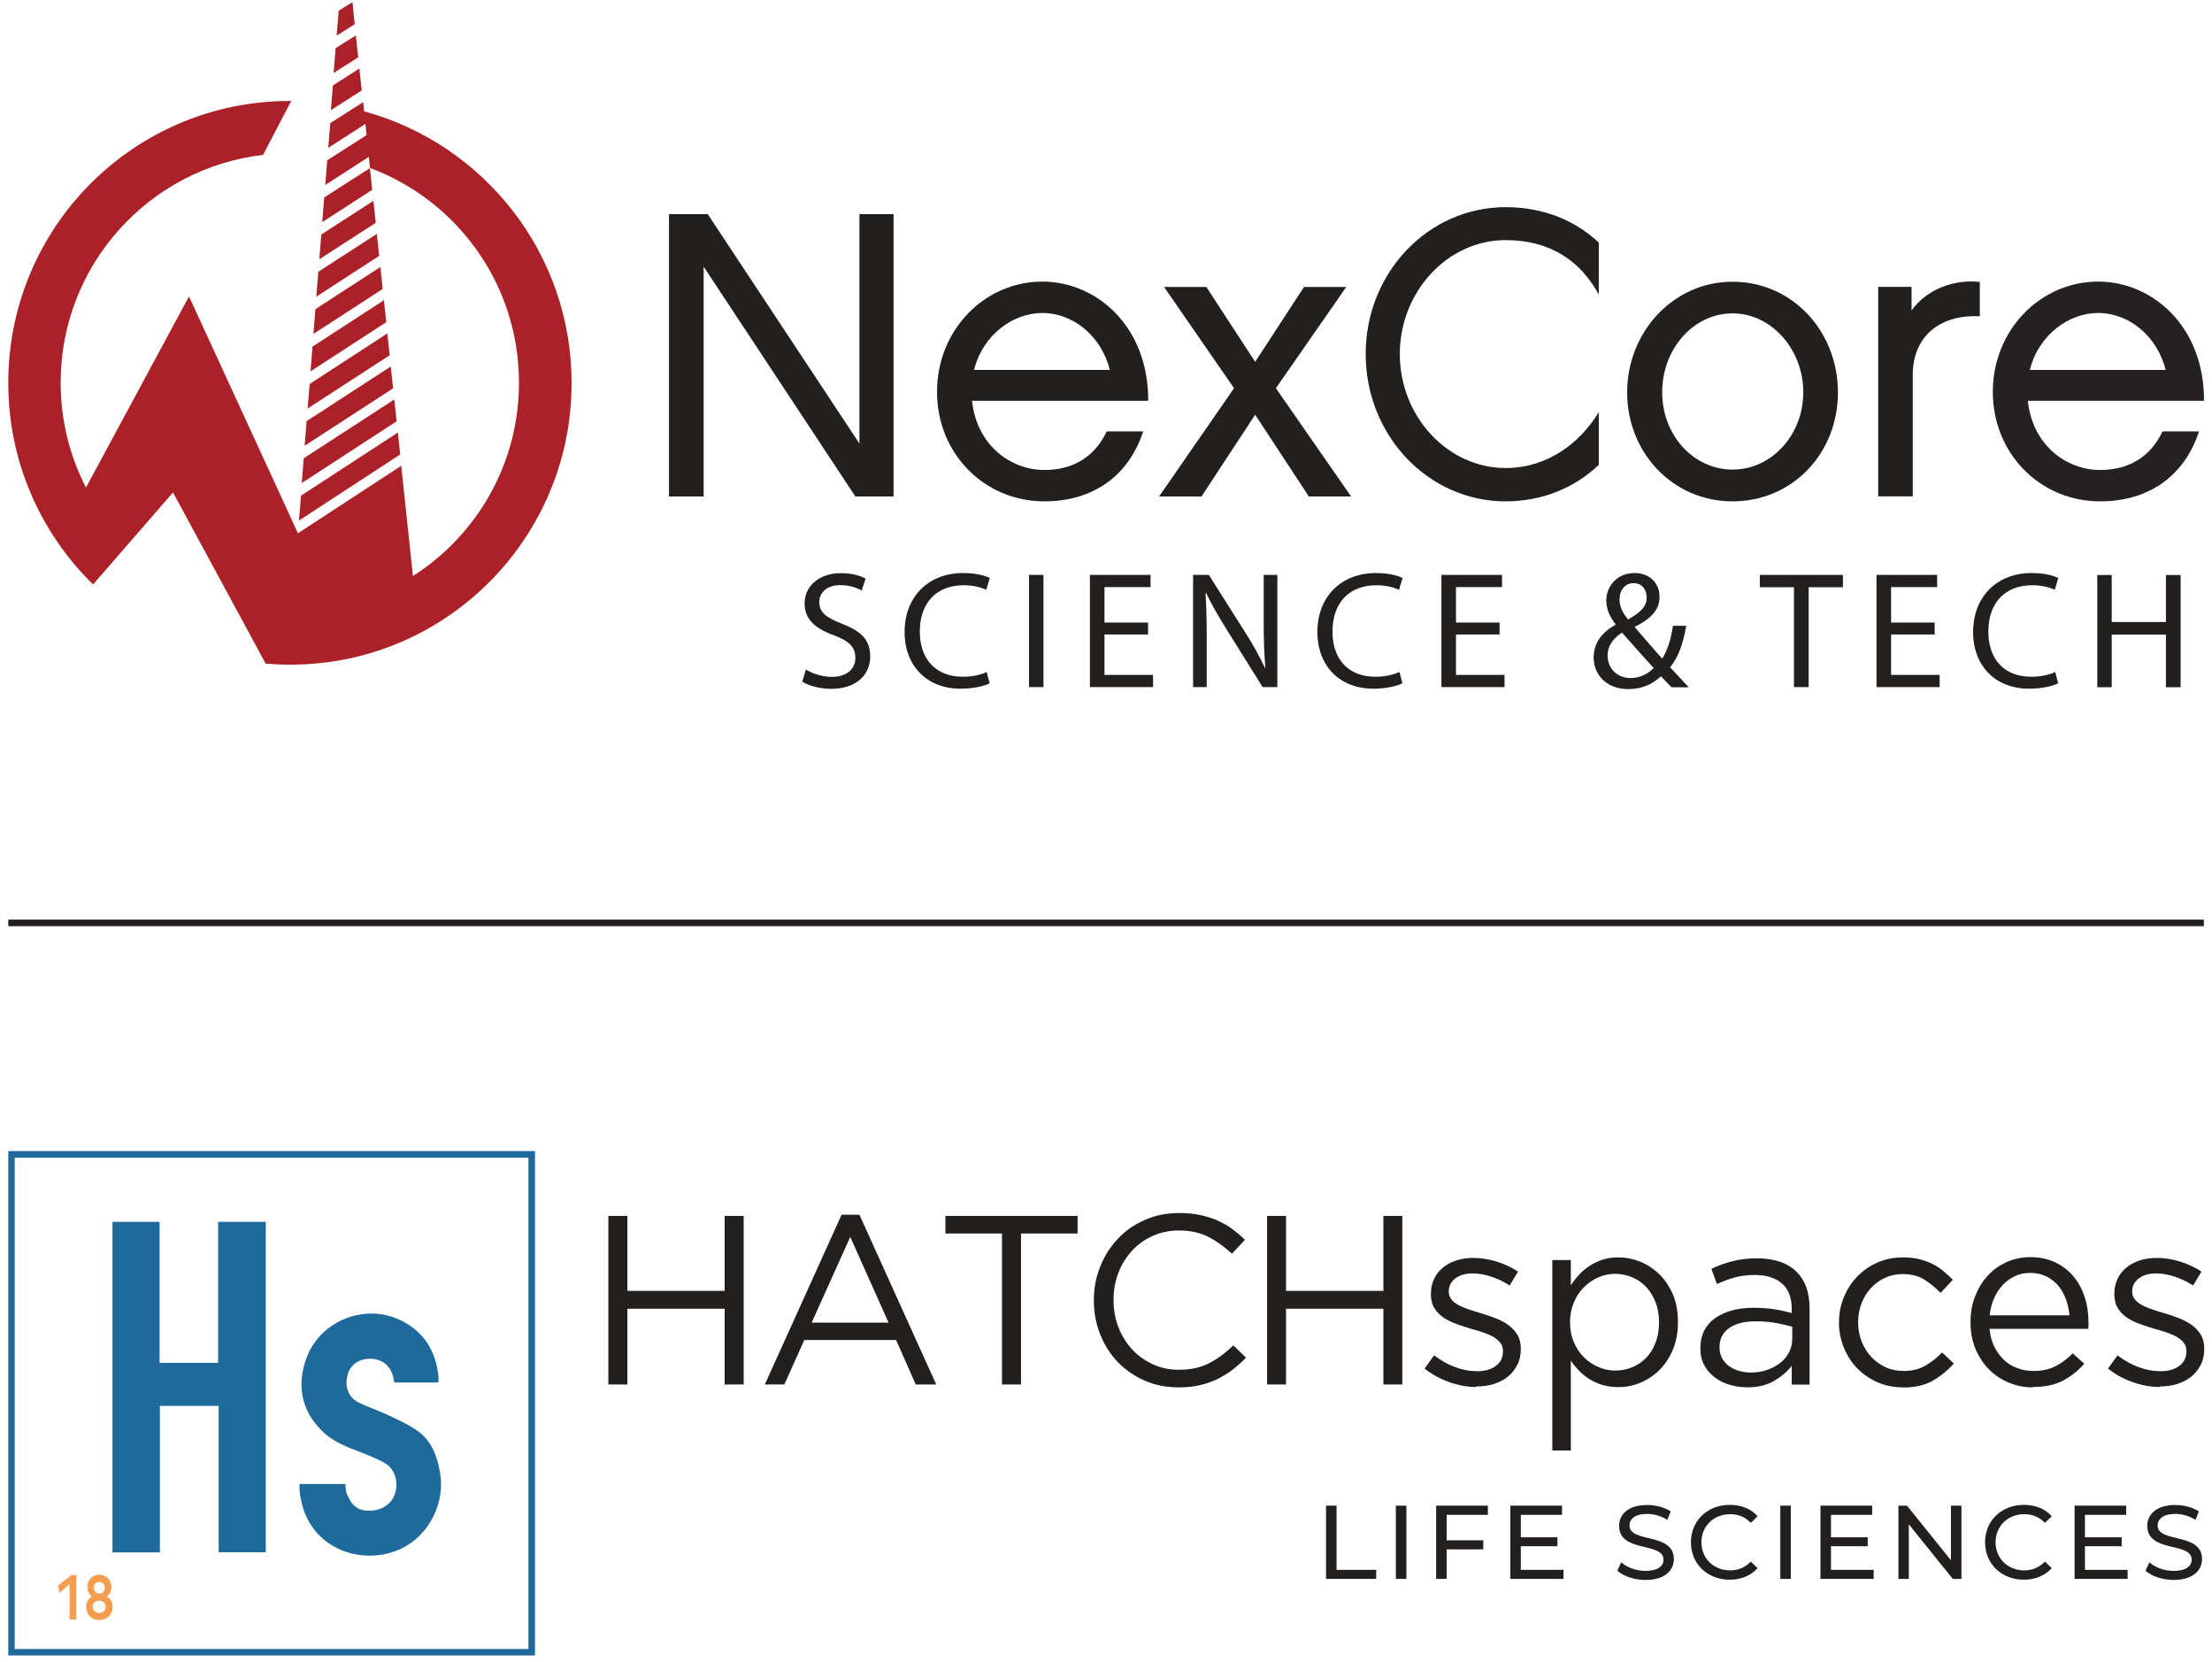 <?xml version="1.0" encoding="UTF-8"?>
<svg xmlns="http://www.w3.org/2000/svg" xmlns:xlink="http://www.w3.org/1999/xlink" id="Layer_1" data-name="Layer 1" viewBox="0 0 168.53 126.6">
  <defs>
    <style>
      .cls-1 {
        clip-path: url(#clippath);
      }

      .cls-2, .cls-3 {
        fill: none;
      }

      .cls-2, .cls-4, .cls-5, .cls-6, .cls-7, .cls-8, .cls-9 {
        stroke-width: 0px;
      }

      .cls-3 {
        stroke: #231f20;
        stroke-miterlimit: 10;
        stroke-width: .5px;
      }

      .cls-4 {
        fill: #252122;
      }

      .cls-4, .cls-5, .cls-6 {
        fill-rule: evenodd;
      }

      .cls-5, .cls-7 {
        fill: #221f1f;
      }

      .cls-6 {
        fill: #ab2127;
      }

      .cls-8 {
        fill: #1e6a9c;
      }

      .cls-9 {
        fill: #f59d4f;
      }
    </style>
    <clipPath id="clippath">
      <polygon class="cls-2" points=".63 .16 167.91 .16 167.91 52.48 .63 52.48 .63 .16 .63 .16"></polygon>
    </clipPath>
  </defs>
  <polygon class="cls-5" points="68.08 16.31 68.08 37.82 65.17 37.82 53.61 20.31 53.61 37.82 50.97 37.82 50.97 16.31 53.92 16.31 65.48 33.79 65.48 16.31 68.08 16.31 68.08 16.31"></polygon>
  <path class="cls-5" d="M74.21,28.18h10.35c-.65-2.6-2.82-4.34-5.14-4.34-2.2,0-4.52,1.61-5.21,4.34M84.31,32.86h2.79c-1.12,3.41-3.84,5.33-7.53,5.33-4.59,0-8.18-3.66-8.18-8.34s3.59-8.4,8.03-8.4c4.12,0,8.09,3.41,8.06,9.08h-13.42c.34,3.32,2.88,5.27,5.52,5.27,2.26,0,3.87-1.08,4.74-2.94"></path>
  <polygon class="cls-5" points="99.72 37.82 95.63 31.59 91.54 37.82 88.31 37.82 94.02 29.57 88.69 21.86 91.91 21.86 95.63 27.56 99.35 21.86 102.57 21.86 97.21 29.57 102.94 37.82 99.72 37.82 99.72 37.82"></polygon>
  <path class="cls-5" d="M121.81,35.41c-1.85,1.76-4.32,2.78-7.1,2.78-5.89,0-10.66-5.02-10.66-11.22s4.77-11.19,10.66-11.19c2.88,0,5.31,1.01,7.1,2.7v3.96c-1.33-2.46-3.59-4.15-7.1-4.15-4.43,0-8.06,3.94-8.06,8.68s3.63,8.68,8.06,8.68c3.16,0,5.66-1.87,7.1-4.26v4.02h0Z"></path>
  <path class="cls-5" d="M132,35.77h0c2.97,0,5.39-2.63,5.39-5.89s-2.42-6.01-5.39-6.01-5.36,2.7-5.36,6.01,2.42,5.89,5.36,5.89M132,21.46c4.56,0,8.03,3.78,8.03,8.43s-3.47,8.3-8.03,8.3-8.03-3.72-8.03-8.3,3.5-8.43,8.03-8.43"></path>
  <g class="cls-1">
    <path class="cls-5" d="M150.84,21.49v2.6c-2.76-.15-5.11,1.3-5.11,4.49v9.23h-2.63v-15.96h2.54v1.8c1.21-1.7,3.38-2.39,5.21-2.17"></path>
    <path class="cls-4" d="M154.65,28.18h10.35c-.65-2.6-2.82-4.34-5.14-4.34-2.2,0-4.52,1.61-5.21,4.34M164.75,32.86h2.79c-1.11,3.41-3.84,5.33-7.53,5.33-4.59,0-8.18-3.66-8.18-8.34s3.6-8.4,8.03-8.4c4.12,0,8.09,3.41,8.06,9.08h-13.42c.34,3.32,2.88,5.27,5.52,5.27,2.26,0,3.87-1.08,4.74-2.94"></path>
    <path class="cls-6" d="M22.78,39.65l7.71-5.03-.18-1.67-7.38,4.81-.15,1.89h0ZM23,36.79l7.22-4.7-.18-1.66-6.9,4.48-.15,1.88h0ZM23.22,33.95l6.73-4.37-.18-1.66-6.41,4.16-.15,1.88h0ZM23.45,31.11l6.24-4.05-.18-1.66-5.92,3.85-.15,1.87h0ZM23.67,28.28l5.76-3.74-.18-1.67-5.44,3.53-.15,1.88h0ZM23.89,25.43l5.27-3.42-.18-1.67-4.95,3.21-.15,1.88h0ZM24.11,22.59l4.78-3.1-.18-1.67-4.46,2.88-.15,1.88h0ZM24.33,19.75l4.3-2.78-.18-1.67-3.97,2.56-.15,1.88h0ZM25.21,8.39l2.35-1.5-.18-1.67-2.02,1.29-.15,1.88h0ZM25.43,5.55l1.86-1.18-.18-1.67-1.54.97-.15,1.88h0ZM25.65,2.71h0l.15-1.89,1.05-.66.18,1.68-1.37.87h0ZM6.55,37.14l7.85-14.56,8.3,18.04,7.87-5.14.89,8.4c4.86-3.1,8.08-8.54,8.08-14.73,0-7.5-4.72-13.89-11.36-16.36l.18,1.67-3.81,2.46.15-1.88,3.49-2.24-.09-.85-3.32,2.14.15-1.88,3-1.92-.09-.85-2.83,1.82.15-1.88,2.51-1.6.07.7c9.11,2.48,15.81,10.81,15.81,20.7,0,8.3-4.71,15.5-11.61,19.07-2.95,1.53-6.3,2.38-9.85,2.38-.62,0-1.24-.03-1.85-.08l-7.06-13.04-6.09,7.01c-3.98-3.9-6.46-9.33-6.46-15.34C.62,17.3,10.23,7.69,22.08,7.69h.11l-2.15,4.11c-8.68,1.01-15.42,8.39-15.42,17.35,0,2.88.7,5.6,1.93,7.99"></path>
  </g>
  <path class="cls-5" d="M159.79,43.8v8.55h1.1v-4.01h4.13v4.01h1.12v-8.55h-1.12v3.58h-4.13v-3.58h-1.1ZM156.57,51.19c-.44.22-1.13.36-1.8.36-2.08,0-3.28-1.34-3.28-3.44,0-2.25,1.33-3.53,3.34-3.53.71,0,1.31.15,1.72.35l.27-.9c-.29-.15-.96-.38-2.03-.38-2.65,0-4.46,1.81-4.46,4.49s1.81,4.32,4.22,4.32c1.04,0,1.85-.2,2.26-.41l-.23-.88h0ZM147.4,47.42h-3.32v-2.7h3.51v-.93h-4.62v8.55h4.81v-.93h-3.7v-3.08h3.32v-.91h0ZM136.68,52.34h1.12v-7.61h2.61v-.94h-6.33v.94h2.6v7.61h0ZM124.47,44.42c.7,0,.99.58.99,1.1,0,.72-.56,1.18-1.42,1.67-.37-.46-.65-.93-.65-1.53,0-.66.37-1.24,1.08-1.24M124.23,51.65c-1.03,0-1.75-.75-1.75-1.72,0-.9.65-1.45,1.1-1.74.95,1.09,1.9,2.13,2.41,2.69-.41.44-1.03.77-1.76.77M128.65,52.34c-.51-.55-.95-1.03-1.41-1.51.63-.75,1-1.81,1.23-3.16h-1.01c-.16,1.08-.43,1.9-.82,2.5-.55-.61-1.36-1.55-2.08-2.39v-.04c1.36-.67,1.88-1.38,1.88-2.28,0-1.1-.82-1.81-1.89-1.81-1.42,0-2.17,1.07-2.17,2.11,0,.61.27,1.23.71,1.79v.04c-.98.53-1.67,1.33-1.67,2.5,0,1.28.96,2.4,2.63,2.4.94,0,1.76-.29,2.5-.98.33.36.56.6.8.84h1.32ZM114.25,47.42h-3.32v-2.7h3.51v-.93h-4.62v8.55h4.81v-.93h-3.7v-3.08h3.32v-.91h0ZM106.6,51.19c-.44.22-1.13.36-1.8.36-2.08,0-3.28-1.34-3.28-3.44,0-2.25,1.33-3.53,3.34-3.53.71,0,1.31.15,1.73.35l.27-.9c-.29-.15-.96-.38-2.03-.38-2.65,0-4.46,1.81-4.46,4.49s1.81,4.32,4.22,4.32c1.04,0,1.85-.2,2.26-.41l-.23-.88h0ZM91.94,52.34v-3.65c0-1.42-.03-2.45-.09-3.53h.04c.43.91,1,1.89,1.6,2.84l2.71,4.34h1.12v-8.55h-1.04v3.58c0,1.33.03,2.37.13,3.51h-.03c-.41-.86-.9-1.76-1.54-2.76l-2.74-4.33h-1.2v8.55h1.04ZM87.47,47.42h-3.32v-2.7h3.51v-.93h-4.62v8.55h4.81v-.93h-3.7v-3.08h3.32v-.91h0ZM78.4,52.34h1.1v-8.55h-1.1v8.55h0ZM75.17,51.19c-.44.22-1.13.36-1.8.36-2.08,0-3.29-1.34-3.29-3.44,0-2.25,1.33-3.53,3.34-3.53.71,0,1.31.15,1.72.35l.27-.9c-.29-.15-.96-.38-2.03-.38-2.65,0-4.46,1.81-4.46,4.49s1.81,4.32,4.22,4.32c1.04,0,1.85-.2,2.26-.41l-.23-.88h0ZM61.13,51.93c.46.3,1.36.54,2.18.54,2.02,0,2.99-1.14,2.99-2.46s-.74-1.95-2.18-2.51c-1.18-.46-1.7-.85-1.7-1.65,0-.58.44-1.28,1.61-1.28.77,0,1.34.25,1.62.41l.3-.9c-.38-.22-1.01-.42-1.89-.42-1.66,0-2.76.99-2.76,2.32,0,1.21.86,1.93,2.26,2.42,1.15.44,1.61.9,1.61,1.7,0,.86-.66,1.46-1.79,1.46-.76,0-1.48-.25-1.98-.56l-.28.93h0Z"></path>
  <path class="cls-8" d="M.63,126.1h40.13v-38.42H.63v38.42h0ZM1.12,88.19h39.14v37.42H1.12v-37.42h0Z"></path>
  <polygon class="cls-8" points="12.16 103.81 16.62 103.81 16.62 93.07 20.25 93.07 20.25 118.24 16.66 118.24 16.66 107.09 12.18 107.09 12.18 118.25 8.57 118.25 8.57 93.07 12.16 93.07 12.16 103.81 12.16 103.81"></polygon>
  <path class="cls-8" d="M26.45,113.84c.39.94.88,1.27,1.83,1.23.87-.04,1.6-.57,1.82-1.31.26-.88.01-1.83-.73-2.28-.68-.4-1.44-.68-2.18-.97-1-.38-1.98-.8-2.74-1.59-1.54-1.59-1.83-3.47-1.1-5.48.99-2.71,4.19-4.1,6.85-3.01,2.02.83,3.04,2.42,3.22,4.57,0,.09-.01.19-.02.31h-3.35c-.04-.16-.07-.32-.11-.48-.21-.82-.87-1.33-1.72-1.33-.89,0-1.52.44-1.74,1.24-.24.85.06,1.71.82,2.08.76.38,1.58.64,2.35,1.01.74.35,1.51.7,2.17,1.17,1.05.75,1.48,1.89,1.7,3.13.42,2.31-.79,4.76-2.88,5.8-2.98,1.48-7.44.1-7.82-4.46-.01-.12,0-.25,0-.43.82,0,1.61,0,2.4,0h1.09s.04.6.12.79"></path>
  <polygon class="cls-9" points="5.34 120.59 4.57 121.26 4.47 120.79 5.47 120.01 5.78 120.01 5.78 123.33 5.34 123.33 5.34 120.59 5.34 120.59"></polygon>
  <path class="cls-9" d="M5.37,123.29h.37v-3.25h-.26l-.98.76.08.39.79-.67v2.77h0ZM5.81,123.36h-.51v-2.69l-.76.65-.11-.55,1.03-.8h.35v3.39h0Z"></path>
  <path class="cls-9" d="M7.56,121.42c.13,0,.24-.05.32-.14.09-.09.13-.21.13-.35h0c0-.14-.04-.25-.12-.33-.08-.09-.19-.13-.33-.13s-.25.05-.33.13c-.08.09-.12.2-.12.32h0c0,.15.04.27.13.36.09.09.19.14.32.14M7.56,122.89c.17,0,.3-.05.39-.14.09-.1.14-.21.14-.35h0c0-.09-.01-.15-.04-.21s-.07-.11-.11-.16c-.05-.05-.1-.08-.17-.1-.07-.02-.14-.03-.21-.03s-.14.01-.21.03c-.07.02-.12.06-.17.1-.05.04-.08.1-.11.16-.03.06-.04.13-.04.2h0c0,.15.05.26.14.36.09.1.22.15.39.15M7.57,123.37c-.14,0-.27-.02-.38-.07-.12-.05-.22-.11-.31-.19-.09-.08-.15-.18-.2-.3-.05-.12-.07-.25-.07-.39h0c0-.21.04-.37.12-.5.08-.13.19-.23.34-.31-.11-.07-.2-.17-.27-.28-.07-.12-.1-.27-.1-.45h0c0-.13.02-.25.07-.36.05-.11.11-.2.18-.28.08-.08.17-.14.28-.19.11-.04.23-.07.35-.07s.24.02.35.07c.11.05.2.11.28.19.08.08.14.17.18.28.04.11.07.23.07.35h0c0,.19-.03.34-.1.46-.07.12-.16.21-.27.28.14.08.25.18.34.31.08.13.12.29.12.48h0c0,.16-.02.29-.07.41-.05.12-.12.22-.2.3-.09.08-.19.15-.31.19-.12.05-.25.07-.39.07"></path>
  <path class="cls-9" d="M7.56,120.5c-.13,0-.23.04-.3.12-.08.08-.11.18-.11.3h0c0,.14.04.26.12.34.08.09.18.13.3.13s.22-.04.3-.13c.08-.08.12-.19.12-.32h0c0-.13-.04-.23-.11-.31-.08-.08-.18-.12-.3-.12M7.56,121.45c-.14,0-.26-.05-.35-.15-.09-.1-.14-.22-.14-.37h0c0-.14.04-.26.13-.35.09-.1.21-.14.36-.14s.27.05.36.14c.09.09.13.21.13.35h0c0,.16-.05.28-.14.38-.09.1-.21.15-.35.15M7.56,121.92c-.07,0-.14.01-.2.03-.06.02-.11.05-.16.09-.04.04-.08.09-.1.15-.03.06-.04.12-.04.19h0c0,.14.04.24.13.34.09.09.21.14.36.14s.28-.05.37-.13c.09-.09.13-.2.13-.33h0c0-.08-.01-.15-.04-.2-.03-.06-.06-.11-.11-.15-.04-.04-.1-.07-.16-.09-.06-.02-.13-.03-.2-.03M7.56,122.92c-.18,0-.32-.05-.41-.16-.1-.1-.15-.23-.15-.37h0c0-.09.01-.16.04-.23.03-.07.07-.12.12-.17.05-.05.11-.08.18-.11.14-.05.31-.05.44,0,.07.03.13.06.18.11.05.05.09.1.12.17.03.07.05.14.05.22h0c0,.16-.05.28-.15.38-.1.1-.24.15-.41.15M7.56,120.02c-.12,0-.24.02-.34.07-.1.04-.19.1-.27.18-.07.08-.13.17-.18.27-.04.1-.06.22-.06.34h0c0,.19.03.33.1.44.07.11.15.2.26.27l.05.03-.05.03c-.14.08-.25.18-.32.3-.08.12-.11.28-.11.47h0c0,.15.02.27.07.39.05.11.11.21.19.29.08.08.18.14.3.18.11.04.24.07.37.07s.26-.02.37-.06c.11-.04.21-.1.3-.18.08-.08.15-.18.2-.29.05-.11.07-.24.07-.39h0c0-.2-.04-.36-.12-.47-.08-.12-.19-.22-.32-.3l-.05-.03.05-.03c.1-.07.19-.16.26-.27.07-.11.1-.26.1-.44h0c0-.13-.02-.24-.06-.35-.04-.11-.1-.2-.18-.27-.07-.08-.16-.14-.27-.18-.1-.04-.22-.07-.34-.07M7.57,123.41c-.14,0-.27-.02-.4-.07-.12-.05-.23-.11-.32-.2-.09-.08-.16-.19-.21-.31-.05-.12-.08-.26-.08-.4h0c0-.21.04-.38.13-.52.07-.12.18-.22.3-.3-.09-.07-.17-.16-.23-.26-.07-.12-.11-.28-.11-.47h0c0-.14.02-.26.07-.37.05-.11.11-.21.19-.29.08-.08.18-.15.29-.2.11-.05.23-.07.37-.07s.25.02.36.07c.11.05.21.11.29.19.08.08.14.18.19.29.05.11.07.24.07.37h0c0,.2-.04.36-.11.48-.06.1-.14.19-.23.26.12.08.23.18.3.29.09.13.13.3.13.5h0c0,.16-.03.3-.08.42-.05.12-.12.23-.21.31-.09.09-.2.15-.32.2-.12.05-.25.07-.4.07"></path>
  <polygon class="cls-7" points="46.35 92.62 47.8 92.62 47.8 98.33 55.21 98.33 55.21 92.62 56.66 92.62 56.66 105.46 55.21 105.46 55.21 99.69 47.8 99.69 47.8 105.46 46.35 105.46 46.35 92.62 46.35 92.62"></polygon>
  <path class="cls-7" d="M67.7,100.75l-2.92-6.53-2.94,6.53h5.85ZM64.12,92.53h1.36l5.85,12.93h-1.56l-1.5-3.39h-6.99l-1.52,3.39h-1.49l5.85-12.93h0Z"></path>
  <polygon class="cls-7" points="76.34 93.96 72.03 93.96 72.03 92.62 82.1 92.62 82.1 93.96 77.79 93.96 77.79 105.46 76.34 105.46 76.34 93.96 76.34 93.96"></polygon>
  <path class="cls-7" d="M89.79,105.68c-.93,0-1.79-.17-2.57-.51-.78-.34-1.46-.81-2.04-1.4-.57-.59-1.02-1.29-1.35-2.1-.32-.81-.49-1.67-.49-2.59v-.04c0-.91.16-1.76.49-2.57.32-.81.77-1.51,1.35-2.12.57-.61,1.26-1.08,2.06-1.43.79-.35,1.66-.52,2.61-.52.59,0,1.11.05,1.58.15.47.1.91.24,1.31.41.4.18.78.39,1.12.64.34.25.67.53.99.84l-.99,1.06c-.55-.51-1.14-.94-1.77-1.27-.63-.33-1.39-.5-2.27-.5-.71,0-1.37.14-1.97.4-.61.27-1.13.64-1.58,1.12-.45.48-.8,1.04-1.05,1.68-.25.64-.38,1.33-.38,2.07v.04c0,.75.13,1.44.38,2.08.25.64.6,1.2,1.05,1.68.44.48.97.85,1.58,1.13.61.28,1.26.41,1.97.41.88,0,1.64-.16,2.28-.49.64-.32,1.26-.78,1.87-1.37l.96.94c-.33.34-.68.65-1.04.93-.36.27-.75.51-1.16.71-.42.2-.86.35-1.34.46-.48.11-1.01.16-1.6.16"></path>
  <polygon class="cls-7" points="96.54 92.62 97.98 92.62 97.98 98.33 105.4 98.33 105.4 92.62 106.84 92.62 106.84 105.46 105.4 105.46 105.4 99.69 97.98 99.69 97.98 105.46 96.54 105.46 96.54 92.62 96.54 92.62"></polygon>
  <path class="cls-7" d="M112.46,105.65c-.69,0-1.38-.13-2.07-.38-.7-.25-1.31-.59-1.85-1.02l.72-1.01c.51.39,1.05.69,1.61.9.56.21,1.12.31,1.68.31s1.05-.13,1.41-.4c.37-.27.55-.64.55-1.1v-.04c0-.23-.06-.43-.19-.61-.13-.17-.3-.32-.52-.45-.22-.13-.47-.24-.76-.34-.29-.1-.58-.19-.89-.27-.37-.11-.74-.23-1.11-.36-.37-.13-.71-.29-1.01-.48-.3-.2-.55-.44-.73-.73-.19-.29-.28-.66-.28-1.1v-.04c0-.4.08-.77.24-1.11.16-.34.38-.62.67-.86.29-.24.63-.42,1.03-.55.4-.13.83-.19,1.29-.19.59,0,1.18.09,1.78.28.6.19,1.14.44,1.63.76l-.64,1.06c-.44-.28-.9-.51-1.39-.67-.48-.16-.96-.25-1.42-.25-.56,0-1.01.13-1.34.39-.33.26-.49.59-.49.98v.03c0,.22.07.41.2.58.13.17.32.31.54.43.22.12.49.23.78.33.29.1.6.2.92.29.37.11.73.23,1.09.37.36.13.69.31.98.51.29.21.53.46.71.75.18.29.27.65.27,1.08v.03c0,.45-.09.86-.27,1.2-.18.35-.42.65-.71.89-.3.24-.66.43-1.07.56-.41.13-.85.19-1.33.19"></path>
  <path class="cls-7" d="M123.06,104.4c.45,0,.88-.08,1.29-.25.41-.17.76-.4,1.07-.72.3-.31.54-.69.71-1.15.18-.45.27-.97.27-1.54v-.04c0-.56-.09-1.07-.27-1.52-.18-.45-.42-.84-.72-1.16-.31-.32-.66-.56-1.07-.73-.4-.17-.83-.26-1.28-.26s-.87.09-1.28.27c-.41.18-.78.43-1.1.75-.33.32-.58.71-.77,1.16-.19.45-.29.94-.29,1.48v.04c0,.55.09,1.05.29,1.5.19.45.44.84.77,1.16.32.32.69.57,1.1.74.41.18.84.27,1.28.27M118.27,95.98h1.41v1.91c.2-.28.41-.55.65-.81.24-.26.51-.48.8-.67.29-.19.62-.34.98-.46.36-.12.76-.17,1.2-.17.56,0,1.12.11,1.66.33.54.22,1.03.54,1.46.96.43.42.77.94,1.03,1.54.26.61.38,1.3.38,2.08v.04c0,.77-.13,1.46-.38,2.07-.26.61-.6,1.13-1.02,1.55-.42.42-.9.74-1.45.97-.54.23-1.1.34-1.68.34-.44,0-.84-.06-1.21-.16-.37-.11-.7-.26-.99-.44-.29-.18-.56-.4-.8-.64-.24-.25-.45-.5-.63-.77v6.84h-1.41v-14.5h0Z"></path>
  <path class="cls-7" d="M133.38,104.55c.44,0,.85-.06,1.23-.19.38-.13.72-.31,1.01-.53.29-.22.51-.49.68-.81.16-.31.25-.66.25-1.04v-.92c-.35-.1-.76-.19-1.22-.28-.46-.09-.98-.13-1.56-.13-.89,0-1.57.18-2.05.53-.48.35-.71.83-.71,1.43v.04c0,.29.06.56.19.8.13.24.3.44.52.6.22.16.47.28.76.37.29.08.59.13.91.13M133.09,105.67c-.44,0-.87-.06-1.29-.18-.42-.12-.8-.31-1.14-.56-.34-.25-.61-.56-.81-.93-.2-.37-.3-.79-.3-1.28v-.04c0-.5.1-.94.29-1.32.2-.38.47-.7.83-.95.36-.26.79-.45,1.28-.59.49-.13,1.04-.2,1.64-.2s1.14.04,1.6.11c.45.07.89.17,1.32.29v-.33c0-.85-.25-1.49-.74-1.92-.49-.43-1.19-.65-2.08-.65-.56,0-1.07.06-1.53.19-.46.13-.91.3-1.35.5l-.42-1.16c.53-.25,1.06-.44,1.6-.58.54-.14,1.16-.22,1.85-.22,1.35,0,2.37.35,3.06,1.05.65.65.97,1.57.97,2.77v5.8h-1.36v-1.43c-.33.43-.77.81-1.33,1.14-.56.33-1.26.5-2.1.5"></path>
  <path class="cls-7" d="M144.98,105.68c-.7,0-1.34-.13-1.94-.39-.59-.26-1.11-.62-1.54-1.06-.43-.45-.77-.97-1.02-1.57-.24-.6-.37-1.23-.37-1.89v-.04c0-.67.12-1.31.37-1.91.24-.6.58-1.13,1.02-1.58.43-.45.95-.81,1.54-1.07.59-.26,1.24-.39,1.94-.39.45,0,.86.04,1.23.13.37.09.7.21,1.01.36.31.16.59.34.84.55.26.21.5.43.72.67l-.93.99c-.38-.39-.79-.73-1.24-1.01-.45-.28-.99-.42-1.64-.42-.48,0-.92.09-1.34.28-.42.19-.78.45-1.08.78-.31.33-.55.72-.72,1.16-.17.45-.26.92-.26,1.44v.04c0,.51.09.99.27,1.44.18.45.42.84.73,1.17.31.33.68.6,1.1.79.42.19.88.28,1.39.28.61,0,1.15-.13,1.62-.4.47-.27.9-.6,1.28-1.01l.9.84c-.48.54-1.02.98-1.62,1.32-.6.34-1.35.51-2.25.51"></path>
  <path class="cls-7" d="M157.67,100.2c-.04-.43-.12-.84-.27-1.23-.14-.39-.33-.73-.58-1.03-.25-.29-.55-.53-.91-.71-.36-.18-.78-.27-1.25-.27-.41,0-.8.08-1.15.25-.35.16-.67.39-.93.68-.27.29-.49.63-.66,1.02-.17.39-.28.82-.33,1.28h6.09ZM154.89,105.68c-.65,0-1.26-.12-1.84-.36-.57-.24-1.08-.57-1.51-1.01-.43-.43-.77-.95-1.03-1.56-.25-.61-.38-1.27-.38-2.01v-.04c0-.68.11-1.33.34-1.93.23-.6.54-1.12.95-1.57.4-.45.88-.8,1.44-1.05.56-.26,1.17-.39,1.83-.39.7,0,1.32.13,1.88.39.55.26,1.02.62,1.4,1.07.38.45.67.98.86,1.59.2.6.29,1.26.29,1.95v.24c0,.06,0,.14-.02.22h-7.52c.05.51.17.97.37,1.37.2.4.44.73.74,1.01.3.28.64.48,1.02.62.38.14.78.21,1.21.21.66,0,1.23-.12,1.7-.37.47-.24.9-.57,1.3-.97l.88.79c-.48.54-1.02.97-1.63,1.29-.61.32-1.37.48-2.28.48"></path>
  <path class="cls-7" d="M164.53,105.65c-.68,0-1.38-.13-2.07-.38-.7-.25-1.31-.59-1.85-1.02l.72-1.01c.51.39,1.05.69,1.61.9.56.21,1.12.31,1.68.31s1.05-.13,1.41-.4c.37-.27.55-.64.55-1.1v-.04c0-.23-.06-.43-.19-.61-.13-.17-.3-.32-.52-.45-.22-.13-.47-.24-.76-.34-.29-.1-.58-.19-.89-.27-.37-.11-.74-.23-1.11-.36-.37-.13-.71-.29-1.01-.48-.3-.2-.55-.44-.73-.73-.19-.29-.28-.66-.28-1.1v-.04c0-.4.08-.77.24-1.11.16-.34.38-.62.67-.86.29-.24.63-.42,1.03-.55.4-.13.83-.19,1.29-.19.59,0,1.18.09,1.78.28.6.19,1.14.44,1.63.76l-.64,1.06c-.44-.28-.9-.51-1.39-.67-.48-.16-.96-.25-1.42-.25-.56,0-1.01.13-1.34.39-.33.26-.49.59-.49.98v.03c0,.22.07.41.2.58.13.17.32.31.54.43.22.12.49.23.78.33.29.1.6.2.92.29.37.11.73.23,1.09.37.36.13.69.31.98.51.29.21.53.46.71.75.18.29.27.65.27,1.08v.03c0,.45-.09.86-.27,1.2-.18.35-.42.65-.71.89-.3.24-.66.43-1.07.56-.41.13-.85.19-1.33.19"></path>
  <polygon class="cls-7" points="101.03 114.69 101.83 114.69 101.83 119.58 104.85 119.58 104.85 120.27 101.03 120.27 101.03 114.69 101.03 114.69"></polygon>
  <polygon class="cls-7" points="106.35 114.69 107.15 114.69 107.15 120.27 106.35 120.27 106.35 114.69 106.35 114.69"></polygon>
  <polygon class="cls-7" points="110.22 115.39 110.22 117.33 113.01 117.33 113.01 118.02 110.22 118.02 110.22 120.27 109.42 120.27 109.42 114.69 113.36 114.69 113.36 115.39 110.22 115.39 110.22 115.39"></polygon>
  <polygon class="cls-7" points="119.12 119.58 119.12 120.27 115.07 120.27 115.07 114.69 119.01 114.69 119.01 115.39 115.87 115.39 115.87 117.1 118.66 117.1 118.66 117.78 115.87 117.78 115.87 119.58 119.12 119.58 119.12 119.58"></polygon>
  <path class="cls-7" d="M123.23,119.63l.29-.62c.41.37,1.12.65,1.84.65.96,0,1.38-.37,1.38-.86,0-1.36-3.38-.5-3.38-2.57,0-.86.67-1.59,2.14-1.59.65,0,1.33.18,1.79.49l-.26.64c-.49-.31-1.04-.45-1.53-.45-.95,0-1.35.4-1.35.88,0,1.36,3.38.51,3.38,2.56,0,.85-.68,1.59-2.16,1.59-.85,0-1.69-.29-2.14-.7h0Z"></path>
  <path class="cls-7" d="M128.83,117.48c0-1.65,1.26-2.85,2.96-2.85.86,0,1.61.29,2.12.87l-.52.5c-.43-.45-.96-.66-1.57-.66-1.26,0-2.19.91-2.19,2.14s.93,2.14,2.19,2.14c.61,0,1.14-.22,1.57-.67l.52.5c-.51.57-1.26.88-2.13.88-1.69,0-2.95-1.2-2.95-2.85h0Z"></path>
  <polygon class="cls-7" points="135.64 114.69 136.44 114.69 136.44 120.27 135.64 120.27 135.64 114.69 135.64 114.69"></polygon>
  <polygon class="cls-7" points="142.75 119.58 142.75 120.27 138.7 120.27 138.7 114.69 142.64 114.69 142.64 115.39 139.5 115.39 139.5 117.1 142.3 117.1 142.3 117.78 139.5 117.78 139.5 119.58 142.75 119.58 142.75 119.58"></polygon>
  <polygon class="cls-7" points="149.44 114.69 149.44 120.27 148.78 120.27 145.43 116.11 145.43 120.27 144.64 120.27 144.64 114.69 145.29 114.69 148.64 118.85 148.64 114.69 149.44 114.69 149.44 114.69"></polygon>
  <path class="cls-7" d="M151.24,117.48c0-1.65,1.26-2.85,2.96-2.85.86,0,1.61.29,2.12.87l-.52.5c-.43-.45-.96-.66-1.57-.66-1.26,0-2.19.91-2.19,2.14s.93,2.14,2.19,2.14c.61,0,1.14-.22,1.57-.67l.52.5c-.51.57-1.26.88-2.13.88-1.69,0-2.95-1.2-2.95-2.85h0Z"></path>
  <polygon class="cls-7" points="162.1 119.58 162.1 120.27 158.06 120.27 158.06 114.69 161.99 114.69 161.99 115.39 158.85 115.39 158.85 117.1 161.65 117.1 161.65 117.78 158.85 117.78 158.85 119.58 162.1 119.58 162.1 119.58"></polygon>
  <path class="cls-7" d="M163.47,119.63l.29-.62c.41.37,1.12.65,1.84.65.96,0,1.38-.37,1.38-.86,0-1.36-3.38-.5-3.38-2.57,0-.86.67-1.59,2.14-1.59.65,0,1.33.18,1.79.49l-.26.64c-.49-.31-1.04-.45-1.53-.45-.95,0-1.35.4-1.35.88,0,1.36,3.38.51,3.38,2.56,0,.85-.69,1.59-2.16,1.59-.85,0-1.69-.29-2.14-.7h0Z"></path>
  <line class="cls-3" x1=".63" y1="70.3" x2="167.91" y2="70.3"></line>
</svg>
